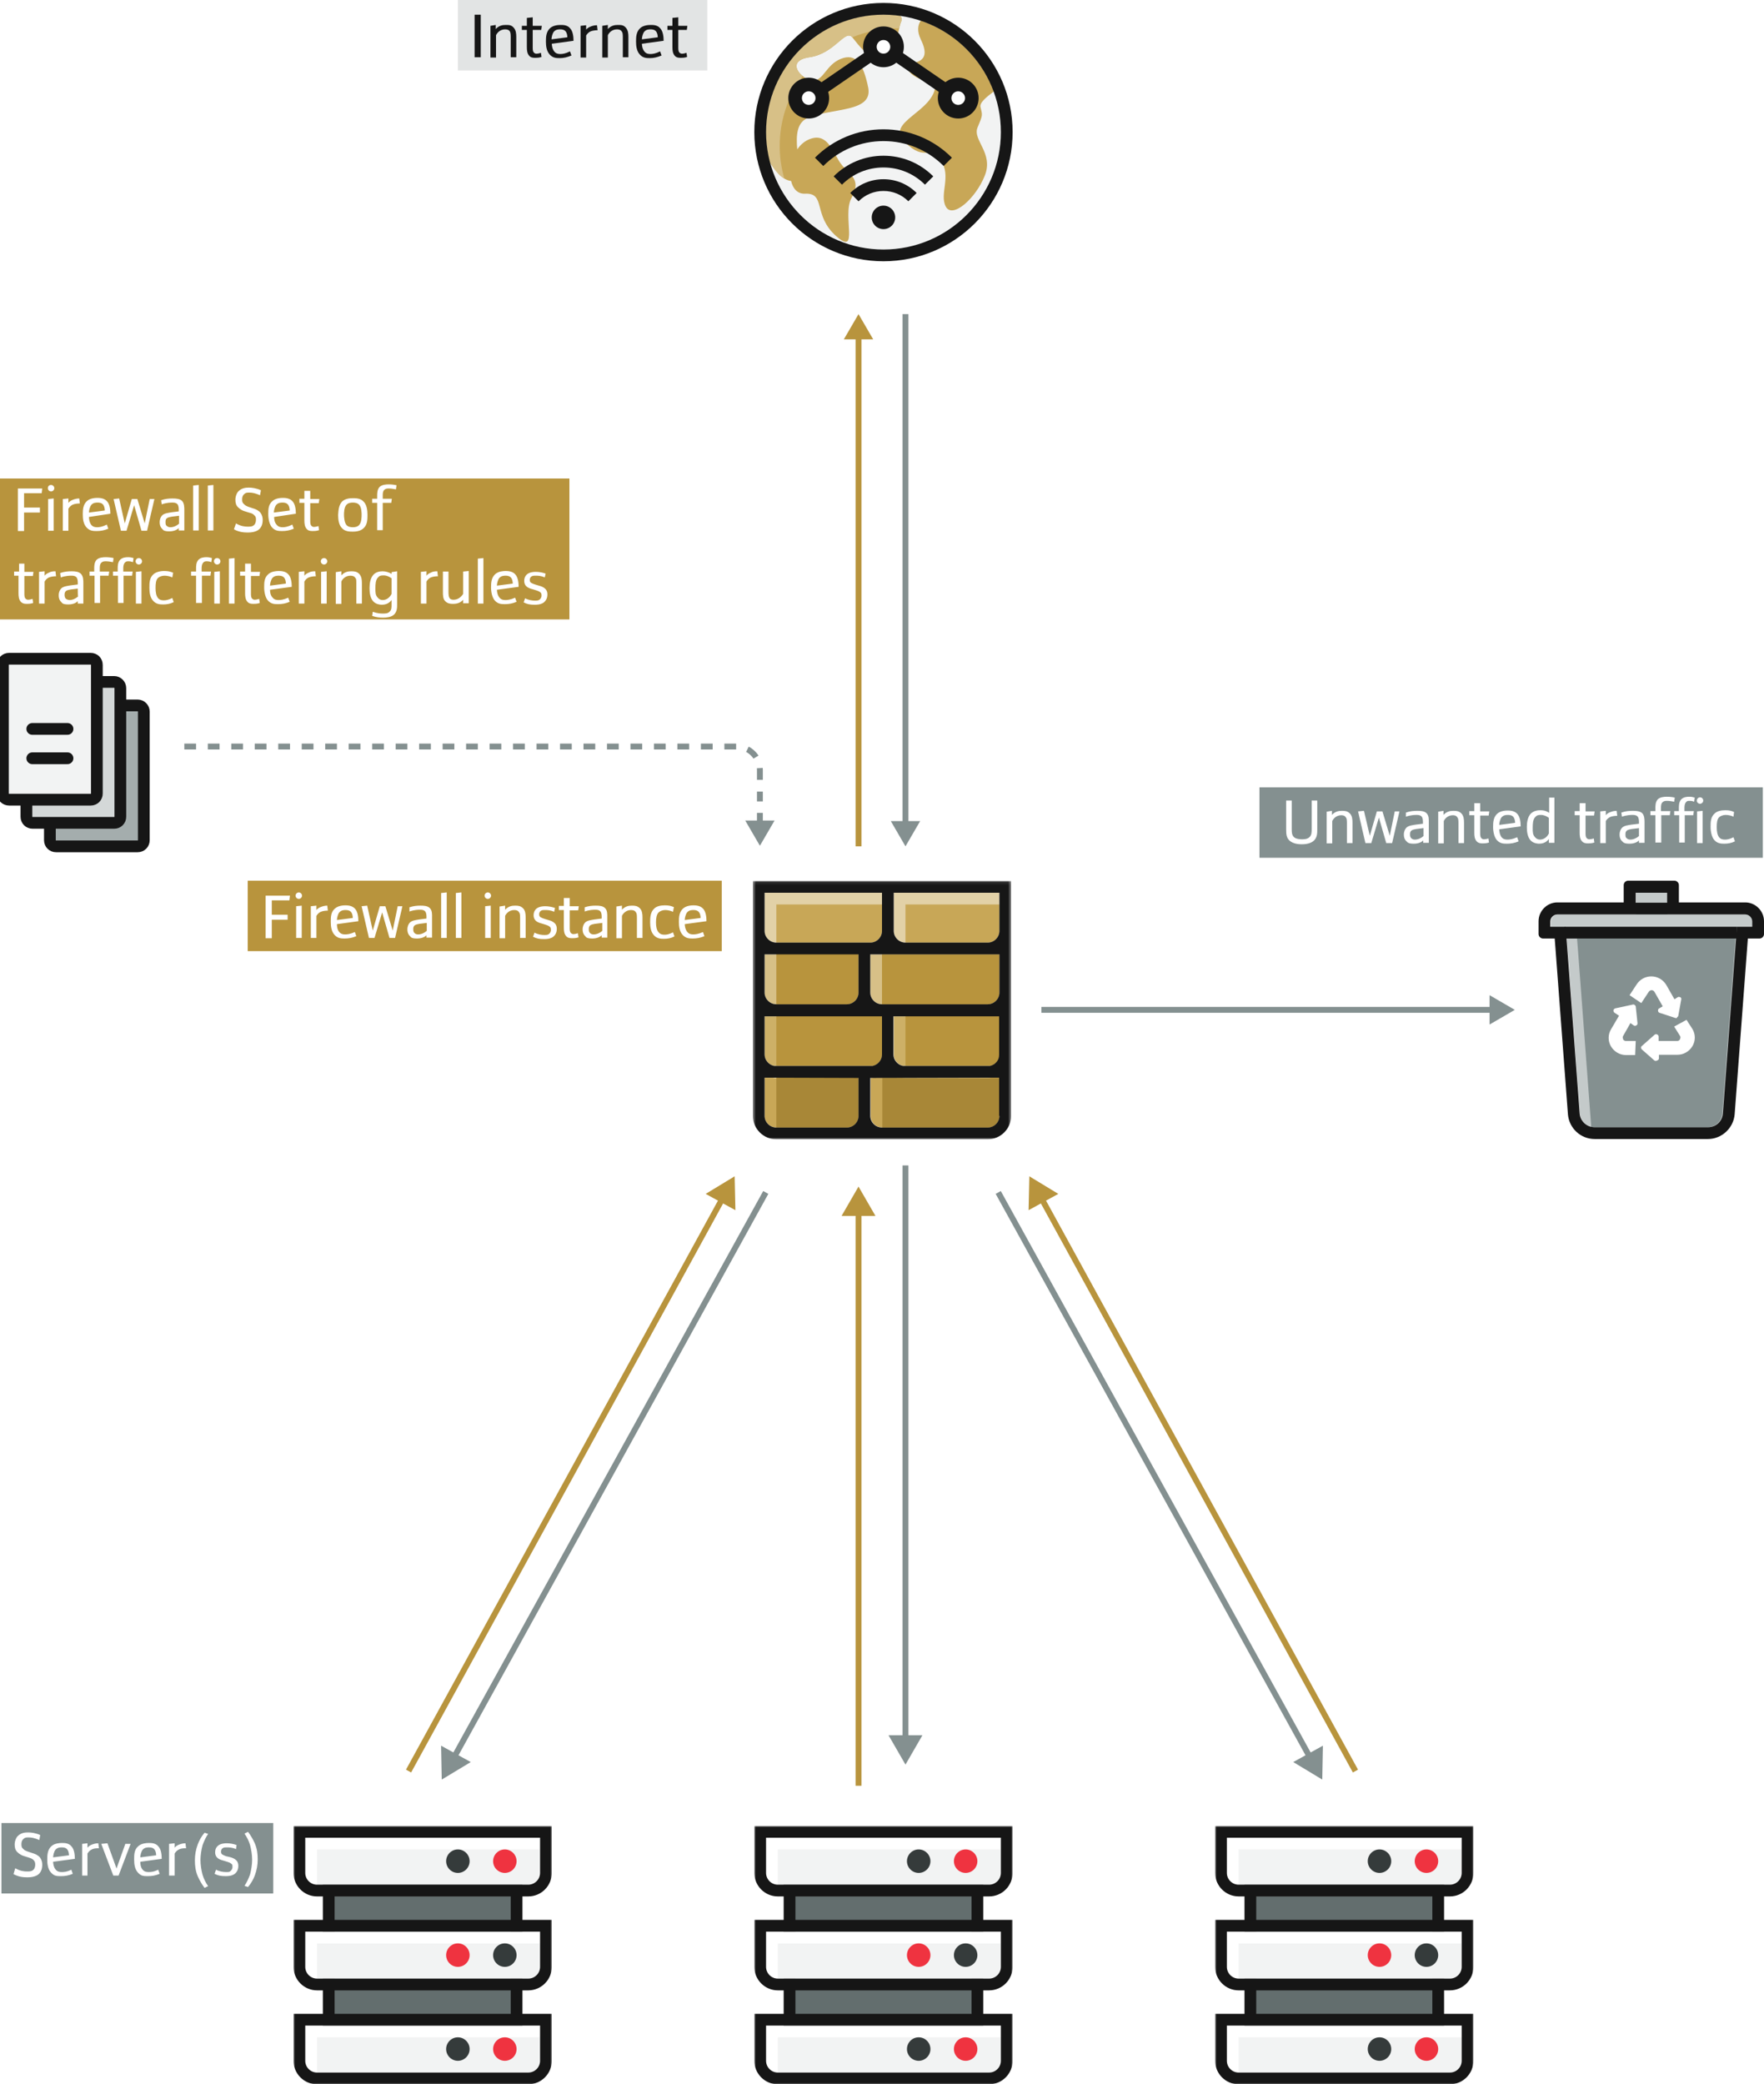 <svg width="601" height="710" viewBox="0 0 601 710" fill="none" xmlns="http://www.w3.org/2000/svg">
<rect x="0" y="0" width="601" height="710" fill="#333333" stroke="none"/>
<g clip-path="url(#clip0_735_8875)">
<rect width="601" height="710" fill="white"/>
<path d="M245.9 300H84.4V324H245.9V300Z" fill="#B8943D"/>
<path d="M98.8 305L98.6 306.7H92.6V311.6H98V313.3H92.6V319.6H90.5V305.1H98.8V305ZM101.8 304C102.4 304 102.9 304.5 102.9 305.1C102.9 305.7 102.4 306.2 101.8 306.2C101.2 306.2 100.7 305.7 100.7 305.1C100.7 304.5 101.2 304 101.8 304ZM102.8 308.5V319.5H100.9V308.7L102.8 308.5ZM107.8 308.5V310C108.2 309.5 108.7 309.2 109.2 309C109.9 308.7 110.7 308.5 111.5 308.5L111.7 310.2C111 310.2 110 310.3 109.3 310.6C108.8 310.8 108.2 311.3 107.8 312V319.5H105.9V308.7L107.8 308.5ZM114.8 314.8C114.8 315.2 114.8 316.6 115.6 317.5C116.2 318.2 116.9 318.3 117.6 318.3C118.3 318.3 119.3 318.2 120.9 317.5L121.4 318.9C120 319.5 118.7 319.7 117.4 319.7C116.1 319.7 115.1 319.6 114.1 318.6C112.9 317.4 112.7 315.6 112.7 314C112.7 312.4 112.7 310.7 114.1 309.5C115.2 308.5 116.9 308.4 117.7 308.4C118.5 308.4 120 308.5 120.9 309.5C121.9 310.5 122.1 312.4 122.1 313.8L114.8 314.8ZM120.2 312.7C120.2 312 120 311.2 119.7 310.8C119.2 310.1 118.4 310 117.8 310C117.2 310 116.3 310 115.6 310.8C115.1 311.4 114.8 312.7 114.8 313.4L120.2 312.7ZM125.1 308.5L127 317L129.4 308.7H131.3L133.8 317L135.5 308.7H137.1L134.6 319.5H132.7L130.2 310.8L127.6 319.5H125.7L123.2 308.7L125.1 308.5ZM139.4 309.1C140.8 308.6 142.1 308.5 143.3 308.5C144.5 308.5 145.7 308.6 146.4 309.3C147.3 310.1 147.2 311.6 147.2 312.4V319.4H145.3V318.6C144.9 319 143.9 319.7 142.1 319.7C140.3 319.7 140 319.3 139.7 318.9C139.2 318.5 138.8 317.7 138.8 316.6C138.8 315.5 139.2 314.7 139.7 314.2C140.5 313.5 141.8 313.4 142.9 313.2L145.3 312.9V312.4C145.3 311.9 145.3 310.9 144.8 310.4C144.3 309.9 143.6 309.9 143.1 309.9C142.6 309.9 141.2 309.9 139.5 310.5V309.1H139.4ZM145.3 314.4L142.9 314.7C142.4 314.8 141.6 314.9 141.2 315.3C140.8 315.7 140.8 316.1 140.8 316.6C140.8 317.1 140.9 317.6 141.3 317.9C141.7 318.3 142.3 318.3 142.5 318.3C143.5 318.3 144.6 317.8 145.4 317.1V314.4H145.3ZM152.2 304V319.5H150.3V304.2L152.2 304ZM157.2 304V319.5H155.3V304.2L157.2 304ZM166.2 304C166.8 304 167.3 304.5 167.3 305.1C167.3 305.7 166.8 306.2 166.2 306.2C165.6 306.2 165.1 305.7 165.1 305.1C165.1 304.5 165.6 304 166.2 304ZM167.2 308.5V319.5H165.3V308.7L167.2 308.5ZM172.1 308.5V309.9C173.2 308.7 174.4 308.5 175.5 308.5C176.6 308.5 177.4 308.6 178.2 309.4C179 310.2 179.1 311.4 179.1 312.6V319.5H177.2V312.6C177.2 311.5 177.1 311 176.8 310.7C176.6 310.3 176.1 310 175.2 310C173.4 310 172.4 311.3 172.1 312V319.6H170.2V308.8L172.1 308.5ZM188.8 310.6C187.5 310 186.5 310 185.7 310C184.9 310 184.6 310 184.1 310.4C183.8 310.7 183.7 311.1 183.7 311.4C183.7 311.7 183.7 312.1 184.1 312.4C184.4 312.6 185.1 312.9 185.5 313L186.8 313.4C187.6 313.6 188.4 313.9 189 314.5C189.6 315.1 189.7 315.8 189.7 316.4C189.7 317.8 189.1 318.6 188.5 319.1C188 319.5 187.1 319.9 185.4 319.9C183.7 319.9 182.8 319.7 181.6 319.1L182.1 317.7C183.2 318.3 184.5 318.5 185.5 318.5C186.5 318.5 186.7 318.4 187.1 318.1C187.3 317.9 187.7 317.5 187.7 316.8C187.7 316.1 187.6 315.9 187.2 315.6C186.8 315.3 186.2 315.1 185.9 315L184.6 314.6C183.8 314.4 183 314.1 182.5 313.6C182 313.1 181.8 312.5 181.8 311.8C181.8 310.6 182.3 309.9 182.8 309.5C183.7 308.8 184.9 308.7 185.7 308.7C186.9 308.7 188 308.9 189.1 309.3L188.8 310.6ZM194.1 305.8V308.7H197.2L197 310.1H194.1V316C194.1 316.6 194.1 317.3 194.4 317.7C194.7 318.1 195.1 318.2 195.4 318.2C195.7 318.2 196.3 318.1 196.9 317.9L197.1 319.3C196.2 319.6 195.4 319.6 194.9 319.6C193.9 319.6 193.3 319.4 192.9 318.9C192.2 318.1 192.1 317.1 192.1 315.9V310H190.4V308.6H192.1V305.9H194.1V305.8ZM199.1 309.1C200.5 308.6 201.8 308.5 203 308.5C204.2 308.5 205.4 308.6 206.1 309.3C207 310.1 206.9 311.6 206.9 312.4V319.4H205V318.6C204.6 319 203.6 319.7 201.8 319.7C200 319.7 199.7 319.3 199.4 318.9C198.9 318.5 198.5 317.7 198.5 316.6C198.5 315.5 198.9 314.7 199.4 314.2C200.2 313.5 201.5 313.4 202.6 313.2L205 312.9V312.4C205 311.9 205 310.9 204.5 310.4C204 309.9 203.3 309.9 202.8 309.9C202.3 309.9 200.9 309.9 199.2 310.5V309.1H199.1ZM205.1 314.4L202.7 314.7C202.2 314.8 201.4 314.9 201 315.3C200.6 315.7 200.6 316.1 200.6 316.6C200.6 317.1 200.7 317.6 201.1 317.9C201.5 318.3 202.1 318.3 202.3 318.3C203.3 318.3 204.4 317.8 205.2 317.1V314.4H205.1ZM211.9 308.5V309.9C213 308.7 214.2 308.5 215.3 308.5C216.4 308.5 217.2 308.6 218 309.4C218.8 310.2 218.9 311.4 218.9 312.6V319.5H217V312.6C217 311.5 216.9 311 216.6 310.7C216.4 310.3 215.9 310 215 310C213.2 310 212.2 311.3 211.9 312V319.6H210V308.8L211.9 308.5ZM229.3 310.6C228.4 310.2 227.5 310 226.6 310C225.7 310 224.8 310.4 224.4 310.8C223.7 311.5 223.5 312.8 223.5 314.2C223.5 315.6 223.7 316.8 224.4 317.6C225 318.3 225.7 318.4 226.4 318.4C227.1 318.4 227.9 318.3 229.3 317.6L229.8 319C228.6 319.6 227.4 319.8 226.2 319.8C225 319.8 223.9 319.7 222.9 318.7C221.7 317.5 221.5 315.7 221.5 314.1C221.5 312.5 221.6 310.7 222.9 309.5C223.7 308.7 225 308.4 226.5 308.4C228 308.4 228.6 308.6 229.6 309L229.3 310.6ZM233.3 314.8C233.3 315.2 233.4 316.6 234.2 317.5C234.8 318.2 235.5 318.3 236.2 318.3C236.9 318.3 237.9 318.2 239.5 317.5L240 318.9C238.6 319.5 237.3 319.7 236 319.7C234.7 319.7 233.7 319.6 232.7 318.6C231.5 317.4 231.3 315.6 231.3 314C231.3 312.4 231.4 310.7 232.7 309.5C233.8 308.5 235.5 308.4 236.3 308.4C237.1 308.4 238.6 308.5 239.5 309.5C240.5 310.5 240.7 312.4 240.7 313.8L233.3 314.8ZM238.7 312.7C238.7 312 238.5 311.2 238.2 310.8C237.7 310.1 236.9 310 236.3 310C235.7 310 234.8 310 234.1 310.8C233.6 311.4 233.3 312.7 233.3 313.4L238.7 312.7Z" fill="white"/>
<path d="M600.602 268.2H429.102V292.2H600.602V268.2Z" fill="#849090"/>
<rect y="163" width="194" height="48" fill="#B8943D"/>
<path d="M440.099 272.7V282.4C440.099 283.4 440.099 284.5 440.899 285.2C441.599 285.8 442.899 285.9 443.499 285.9C444.099 285.9 445.399 285.9 446.099 285.2C446.899 284.5 446.899 283.4 446.899 282.4V272.7H448.799V282.5C448.799 283.8 448.799 285.3 447.599 286.4C446.399 287.5 444.399 287.6 443.499 287.6C442.599 287.6 440.699 287.5 439.399 286.4C438.299 285.4 438.199 284.2 438.199 282.5V272.7H440.099ZM453.799 276.2V277.6C454.899 276.4 456.099 276.2 457.199 276.2C458.299 276.2 459.099 276.3 459.899 277.1C460.699 277.9 460.799 279.1 460.799 280.3V287.2H458.899V280.3C458.899 279.2 458.799 278.7 458.499 278.4C458.299 278 457.799 277.7 456.999 277.7C455.199 277.7 454.199 279 453.899 279.7V287.3H451.999V276.5L453.799 276.2ZM464.699 276.2L466.699 284.7L469.099 276.4H470.999L473.499 284.7L475.199 276.4H476.799L474.299 287.2H472.299L469.799 278.5L467.199 287.2H465.199L462.699 276.4L464.699 276.2ZM478.999 276.8C480.399 276.3 481.699 276.2 482.899 276.2C484.099 276.2 485.299 276.3 485.999 277C486.899 277.8 486.799 279.3 486.799 280.1V287.1H484.899V286.3C484.499 286.7 483.499 287.4 481.699 287.4C479.899 287.4 479.599 287 479.199 286.6C478.699 286.2 478.299 285.4 478.299 284.3C478.299 283.2 478.699 282.4 479.199 281.9C479.999 281.2 481.199 281.1 482.399 280.9L484.799 280.6V280.1C484.799 279.6 484.799 278.6 484.299 278.1C483.799 277.6 483.099 277.6 482.599 277.6C482.099 277.6 480.699 277.6 478.999 278.2V276.8ZM484.899 282.1L482.499 282.4C481.999 282.5 481.199 282.6 480.799 283C480.399 283.4 480.399 283.8 480.399 284.3C480.399 284.8 480.499 285.3 480.899 285.6C481.299 286 481.899 286 482.099 286C483.099 286 484.199 285.5 484.999 284.8V282.1H484.899ZM491.799 276.2V277.6C492.899 276.4 494.099 276.2 495.199 276.2C496.299 276.2 497.099 276.3 497.899 277.1C498.699 277.9 498.799 279.1 498.799 280.3V287.2H496.899V280.3C496.899 279.2 496.799 278.7 496.499 278.4C496.299 278 495.799 277.7 494.999 277.7C493.199 277.7 492.199 279 491.899 279.7V287.3H489.999V276.5L491.799 276.2ZM504.299 273.5V276.4H507.399L507.199 277.8H504.299V283.7C504.299 284.3 504.299 285 504.599 285.4C504.899 285.8 505.299 285.9 505.599 285.9C505.899 285.9 506.599 285.8 507.099 285.6L507.299 287C506.399 287.3 505.599 287.3 505.099 287.3C504.099 287.3 503.599 287.1 503.099 286.6C502.399 285.8 502.299 284.8 502.299 283.6V277.7H500.599V276.3H502.299V273.6H504.299V273.5ZM510.799 282.5C510.799 282.9 510.899 284.3 511.599 285.2C512.199 285.9 512.899 286 513.599 286C514.299 286 515.299 285.9 516.899 285.2L517.399 286.6C515.999 287.2 514.699 287.4 513.399 287.4C512.099 287.4 511.099 287.3 510.099 286.3C509.099 285.3 508.699 283.3 508.699 281.7C508.699 280.1 508.799 278.4 510.099 277.2C511.199 276.2 512.899 276.1 513.699 276.1C514.499 276.1 515.999 276.2 516.899 277.2C517.899 278.2 518.099 280.1 518.099 281.5L510.799 282.5ZM516.199 280.3C516.199 279.6 515.999 278.8 515.699 278.4C515.199 277.7 514.399 277.6 513.799 277.6C513.199 277.6 512.299 277.6 511.599 278.4C511.099 279 510.799 280.3 510.799 281L516.199 280.3ZM529.599 271.6V287.1H527.699V285.8C526.699 287.2 525.199 287.4 524.399 287.4C523.599 287.4 522.399 287.2 521.499 286.3C520.399 285.1 520.199 283.3 520.199 281.7C520.199 280.1 520.499 278.2 521.599 277.1C522.599 276.2 523.799 276 524.799 276C526.299 276 527.099 276.4 527.799 276.9V271.7H529.599V271.6ZM527.699 278.6C526.899 278 525.999 277.6 524.999 277.6C523.999 277.6 523.599 277.7 522.999 278.4C522.299 279.2 522.199 280.5 522.199 282C522.199 283.5 522.199 284.3 522.999 285.2C523.499 285.8 524.099 286 524.699 286C525.899 286 527.099 285.2 527.699 283.9V278.6ZM540.199 273.5V276.4H543.299L543.099 277.8H540.199V283.7C540.199 284.3 540.199 285 540.499 285.4C540.799 285.8 541.199 285.9 541.499 285.9C541.799 285.9 542.499 285.8 542.999 285.6L543.199 287C542.299 287.3 541.499 287.3 540.999 287.3C539.999 287.3 539.499 287.1 538.999 286.6C538.299 285.8 538.199 284.8 538.199 283.6V277.7H536.499V276.3H538.199V273.6H540.199V273.5ZM547.099 276.2V277.7C547.499 277.2 547.999 276.9 548.499 276.7C549.199 276.4 549.999 276.2 550.799 276.2L550.999 277.9C550.299 277.9 549.299 278 548.599 278.3C547.999 278.6 547.399 279.1 547.099 279.7V287.2H545.199V276.4L547.099 276.2ZM552.399 276.8C553.799 276.3 555.099 276.2 556.299 276.2C557.499 276.2 558.699 276.3 559.499 277C560.299 277.8 560.299 279.3 560.299 280.1V287.1H558.399V286.3C557.999 286.7 556.999 287.4 555.199 287.4C553.399 287.4 553.099 287 552.699 286.6C552.199 286.2 551.799 285.4 551.799 284.3C551.799 283.2 552.199 282.4 552.699 281.9C553.499 281.2 554.699 281.1 555.899 280.9L558.399 280.6V280.1C558.399 279.6 558.399 278.6 557.899 278.1C557.399 277.6 556.699 277.6 556.199 277.6C555.699 277.6 554.299 277.6 552.599 278.2L552.399 276.8ZM558.399 282.1L555.899 282.4C555.399 282.5 554.599 282.6 554.199 283C553.799 283.4 553.799 283.8 553.799 284.3C553.799 284.8 553.799 285.3 554.299 285.6C554.699 286 555.299 286 555.499 286C556.499 286 557.599 285.5 558.399 284.8V282.1ZM563.999 276.4V275.4C563.999 274.4 563.999 273.2 564.799 272.3C565.599 271.5 566.999 271.4 567.899 271.4C568.799 271.4 569.799 271.5 570.599 271.7L570.399 273.1C569.799 273 568.799 272.8 568.099 272.8C567.399 272.8 566.899 272.8 566.399 273.3C565.899 273.8 565.899 274.6 565.899 275.3V276.3H569.099L568.899 277.7H565.999V287H563.999V277.7H562.299V276.3H563.999V276.4ZM571.999 276.4V275.4C571.999 274.4 571.999 273.2 572.799 272.3C573.599 271.5 574.699 271.4 575.499 271.4C576.299 271.4 576.699 271.5 577.399 271.7L577.199 273.1C576.999 273 576.399 272.8 575.699 272.8C574.999 272.8 574.799 272.8 574.399 273.3C573.899 273.9 573.899 274.8 573.899 275.3V276.3H577.099L576.899 277.7H573.999V287H572.099V277.7H570.399V276.3H571.999V276.4ZM579.199 271.6C579.799 271.6 580.299 272.1 580.299 272.7C580.299 273.3 579.799 273.8 579.199 273.8C578.599 273.8 578.099 273.3 578.099 272.7C578.099 272.2 578.599 271.6 579.199 271.6ZM580.099 276.2V287.2H578.199V276.4L580.099 276.2ZM590.599 278.2C589.799 277.8 588.799 277.6 587.899 277.6C586.999 277.6 586.099 278 585.699 278.4C584.999 279.1 584.899 280.4 584.899 281.8C584.899 283.2 585.099 284.4 585.699 285.2C586.299 285.9 586.999 286 587.699 286C588.399 286 589.199 285.9 590.599 285.2L591.099 286.6C589.899 287.2 588.699 287.4 587.499 287.4C586.299 287.4 585.199 287.3 584.199 286.3C583.199 285.3 582.799 283.3 582.799 281.7C582.799 280.1 582.799 278.3 584.199 277.1C584.999 276.3 586.399 276 587.799 276C589.199 276 589.899 276.2 590.799 276.6L590.599 278.2Z" fill="white"/>
<path d="M241 0H156V24H241V0Z" fill="#E2E4E4"/>
<path d="M163.799 5V19.5H161.699V5H163.799ZM168.899 8.5V9.9C169.999 8.7 171.199 8.5 172.299 8.5C173.399 8.5 174.199 8.5 174.999 9.4C175.799 10.3 175.899 11.4 175.899 12.6V19.5H173.999V12.6C173.999 11.5 173.899 11 173.699 10.7C173.499 10.3 172.999 10 172.099 10C170.299 10 169.299 11.3 168.999 12V19.6H167.099V8.8L168.899 8.5ZM181.499 5.9V8.8H184.599L184.399 10.2H181.499V16.1C181.499 16.7 181.499 17.4 181.799 17.8C182.099 18.2 182.499 18.3 182.799 18.3C183.099 18.3 183.699 18.2 184.299 18L184.499 19.4C183.599 19.7 182.799 19.7 182.299 19.7C181.299 19.7 180.699 19.5 180.299 19C179.599 18.2 179.499 17.2 179.499 16V10.2H177.799V8.8H179.499V6.1L181.499 5.9ZM187.999 14.9C187.999 15.3 188.099 16.7 188.899 17.6C189.499 18.3 190.199 18.4 190.899 18.4C191.599 18.4 192.599 18.3 194.199 17.5L194.699 18.9C193.299 19.5 191.999 19.8 190.699 19.8C189.399 19.8 188.399 19.7 187.399 18.7C186.199 17.5 185.999 15.7 185.999 14.1C185.999 12.5 186.099 10.8 187.399 9.6C188.499 8.6 190.199 8.5 190.999 8.5C191.799 8.5 193.299 8.5 194.199 9.6C195.199 10.6 195.399 12.5 195.399 13.9L187.999 14.9ZM193.299 12.7C193.299 12 193.099 11.2 192.799 10.8C192.299 10.1 191.499 10 190.899 10C190.299 10 189.399 10 188.699 10.8C188.199 11.4 187.899 12.7 187.899 13.4L193.299 12.7ZM199.699 8.6V10.1C200.099 9.6 200.599 9.3 201.099 9.1C201.799 8.8 202.499 8.6 203.399 8.6L203.599 10.3C202.899 10.3 201.899 10.4 201.199 10.7C200.699 10.9 200.099 11.4 199.699 12.1V19.6H197.799V8.8L199.699 8.6ZM207.099 8.5V9.9C208.199 8.7 209.399 8.5 210.499 8.5C211.599 8.5 212.399 8.5 213.199 9.4C213.999 10.3 214.099 11.4 214.099 12.6V19.5H212.199V12.6C212.199 11.5 212.099 11 211.799 10.7C211.599 10.3 211.099 10 210.199 10C208.399 10 207.399 11.3 207.099 12V19.6H205.199V8.8L207.099 8.5ZM218.699 14.9C218.699 15.3 218.799 16.7 219.599 17.6C220.199 18.3 220.899 18.4 221.599 18.4C222.299 18.4 223.299 18.3 224.899 17.5L225.399 18.9C223.999 19.5 222.699 19.8 221.399 19.8C220.099 19.8 219.099 19.7 218.099 18.7C216.899 17.5 216.699 15.7 216.699 14.1C216.699 12.5 216.799 10.8 218.099 9.6C219.199 8.6 220.899 8.5 221.699 8.5C222.499 8.5 223.999 8.5 224.899 9.6C225.899 10.6 226.099 12.5 226.099 13.9L218.699 14.9ZM224.099 12.7C224.099 12 223.899 11.2 223.599 10.8C223.099 10.1 222.299 10 221.699 10C221.099 10 220.199 10 219.499 10.8C218.999 11.4 218.699 12.7 218.699 13.4L224.099 12.7ZM231.099 5.9V8.8H234.199L233.999 10.2H231.099V16.1C231.099 16.7 231.099 17.4 231.399 17.8C231.699 18.2 232.099 18.3 232.399 18.3C232.699 18.3 233.299 18.2 233.899 18L234.099 19.4C233.199 19.7 232.399 19.7 231.899 19.7C230.899 19.7 230.299 19.5 229.899 19C229.199 18.2 229.099 17.2 229.099 16V10.2H227.399V8.8H229.099V6.1L231.099 5.9Z" fill="#161616"/>
<path d="M93.1 621H0.5V645H93.1V621Z" fill="#849090"/>
<path d="M5.2 636.4C6.9 637.4 8.3 637.5 9.2 637.5C10.1 637.5 10.8 637.5 11.4 636.9C12 636.3 12 635.4 12 635.1C12 634.6 11.9 634.1 11.5 633.7C11.1 633.2 10.5 633 9.9 632.8L8.3 632.3C7.5 632.1 6.6 631.6 5.9 630.9C5.2 630.2 5 629.4 5 628.3C5 627.2 5.5 625.9 6.1 625.4C7.2 624.3 8.6 624.2 9.6 624.2C10.6 624.2 12.2 624.4 13.7 625.1L13.4 626.8C11.8 626.1 10.7 625.9 9.8 625.9C8.9 625.9 8.5 625.9 7.9 626.5C7.4 627 7.3 627.6 7.3 628.2C7.3 628.8 7.3 629.3 7.9 629.8C8.3 630.3 8.9 630.5 9.4 630.7L11.2 631.3C11.9 631.5 12.9 631.9 13.6 632.7C14.2 633.5 14.4 634.4 14.4 635.2C14.4 636.9 13.8 637.8 13.3 638.3C12.2 639.4 10.2 639.5 9.3 639.5C7.8 639.5 6.2 639.3 4.6 638.4L5.2 636.4ZM18.1 634.2C18.1 634.6 18.2 636 19 636.9C19.6 637.6 20.3 637.7 21 637.7C21.7 637.7 22.7 637.7 24.3 636.9L24.8 638.3C23.4 638.9 22.1 639.1 20.8 639.1C19.5 639.1 18.5 639.1 17.5 638C16.3 636.8 16.1 635 16.1 633.4C16.1 631.8 16.2 630.1 17.5 628.9C18.6 627.9 20.3 627.8 21.1 627.8C21.9 627.8 23.4 627.8 24.3 628.9C25.3 629.9 25.5 631.8 25.5 633.2L18.1 634.2ZM23.5 632C23.5 631.3 23.3 630.5 23 630.1C22.5 629.4 21.7 629.3 21.1 629.3C20.5 629.3 19.6 629.3 18.9 630.1C18.4 630.7 18.1 632 18.1 632.7L23.5 632ZM29.8 627.9V629.4C30.2 628.9 30.7 628.6 31.2 628.4C31.9 628.1 32.7 627.9 33.5 627.9L33.7 629.6C33 629.6 32 629.6 31.3 630C30.8 630.2 30.2 630.7 29.8 631.4V638.9H28V628.1L29.8 627.9ZM42.7 628.1H44.5L40.4 638.9H38.6L34.5 628.1L36.6 627.9L39.7 636.5L42.7 628.1ZM47.8 634.2C47.8 634.6 47.8 636 48.6 636.9C49.2 637.6 49.9 637.7 50.6 637.7C51.3 637.7 52.3 637.7 53.9 636.9L54.4 638.3C53 638.9 51.7 639.1 50.4 639.1C49.1 639.1 48.1 639.1 47.1 638C45.9 636.8 45.7 635 45.7 633.4C45.7 631.8 45.7 630.1 47.1 628.9C48.2 627.9 49.9 627.8 50.7 627.8C51.5 627.8 53 627.8 53.9 628.9C54.9 629.9 55.1 631.8 55.1 633.2L47.8 634.2ZM53.2 632C53.2 631.3 53 630.5 52.7 630.1C52.2 629.4 51.4 629.3 50.8 629.3C50.2 629.3 49.3 629.3 48.6 630.1C48.1 630.7 47.8 632 47.8 632.7L53.2 632ZM59.5 627.9V629.4C59.9 628.9 60.4 628.6 60.9 628.4C61.6 628.1 62.4 627.9 63.2 627.9L63.4 629.6C62.7 629.6 61.7 629.6 61 630C60.5 630.2 59.9 630.7 59.5 631.4V638.9H57.6V628.1L59.5 627.9ZM70.9 624.7C70.1 625.9 69.5 627.2 69 628.6C68.6 630.1 68.3 632 68.3 633.6C68.3 635.2 68.6 637.1 69 638.6C69.4 639.9 70 641.2 70.9 642.5L69.7 643.1C68.7 641.8 68 640.5 67.4 639.2C66.6 637.3 66.4 635.6 66.4 633.7C66.4 631.8 66.7 630.1 67.4 628.2C67.9 626.9 68.6 625.6 69.7 624.3L70.9 624.7ZM80.4 629.9C79.1 629.3 78.1 629.3 77.3 629.3C76.5 629.3 76.2 629.3 75.7 629.7C75.4 630 75.3 630.4 75.3 630.7C75.3 631 75.3 631.4 75.7 631.7C76 631.9 76.7 632.2 77 632.3L78.3 632.6C79.1 632.8 79.9 633.1 80.5 633.7C81.1 634.3 81.2 635 81.2 635.6C81.2 637 80.6 637.8 80 638.3C79.5 638.7 78.6 639.1 76.9 639.1C75.2 639.1 74.3 638.9 73.1 638.3L73.6 636.9C74.7 637.5 76 637.7 77 637.7C78 637.7 78.2 637.7 78.6 637.3C78.8 637.1 79.2 636.7 79.2 636C79.2 635.3 79.2 635.1 78.7 634.8C78.4 634.5 77.7 634.3 77.4 634.2L76.1 633.8C75.3 633.6 74.5 633.3 74 632.8C73.5 632.3 73.3 631.7 73.3 631C73.3 629.8 73.8 629.1 74.3 628.7C75.2 628 76.4 627.9 77.2 627.9C78.4 627.9 79.5 628.1 80.6 628.5L80.4 629.9ZM83.3 642.4C84.1 641.2 84.7 639.9 85.2 638.5C85.6 637 85.9 635.1 85.9 633.5C85.9 631.9 85.6 630 85.2 628.5C84.8 627.2 84.2 625.9 83.3 624.6L84.5 624C85.5 625.3 86.2 626.6 86.8 627.9C87.6 629.8 87.8 631.5 87.8 633.4C87.8 635.3 87.5 637 86.8 638.9C86.3 640.2 85.6 641.5 84.5 642.8L83.3 642.4Z" fill="white"/>
<path d="M14.401 166.3L14.201 168H8.201V172.9H13.601V174.6H8.201V180.9H6.101V166.4H14.401V166.3ZM17.401 165.2C18.001 165.2 18.501 165.7 18.501 166.3C18.501 166.9 18.001 167.4 17.401 167.4C16.801 167.4 16.301 166.9 16.301 166.3C16.301 165.7 16.701 165.2 17.401 165.2ZM18.301 169.8V180.8H16.401V170L18.301 169.8ZM23.301 169.8V171.3C23.701 170.8 24.201 170.5 24.701 170.3C25.401 170 26.201 169.8 27.001 169.8L27.201 171.5C26.501 171.5 25.501 171.6 24.801 171.9C24.301 172.1 23.701 172.6 23.301 173.3V180.8H21.401V170L23.301 169.8ZM30.301 176.1C30.301 176.5 30.401 177.9 31.101 178.8C31.701 179.5 32.401 179.6 33.101 179.6C33.801 179.6 34.801 179.5 36.401 178.7L36.901 180.1C35.501 180.7 34.201 180.9 32.901 180.9C31.601 180.9 30.601 180.8 29.601 179.8C28.401 178.6 28.201 176.8 28.201 175.2C28.201 173.6 28.301 171.9 29.601 170.7C30.701 169.7 32.401 169.6 33.201 169.6C34.001 169.6 35.501 169.7 36.401 170.7C37.401 171.7 37.601 173.6 37.601 175L30.301 176.1ZM35.701 173.9C35.701 173.2 35.501 172.4 35.201 172C34.701 171.3 33.901 171.2 33.301 171.2C32.701 171.2 31.801 171.2 31.101 172C30.601 172.6 30.301 173.9 30.301 174.6L35.701 173.9ZM40.601 169.8L42.501 178.3L44.901 170H46.801L49.301 178.3L51.001 170H52.601L50.101 180.8H48.201L45.701 172.1L43.101 180.8H41.201L38.701 170L40.601 169.8ZM54.901 170.4C56.301 169.9 57.601 169.8 58.801 169.8C60.001 169.8 61.201 169.9 62.001 170.6C62.801 171.4 62.801 172.9 62.801 173.7V180.7H60.901V179.9C60.501 180.3 59.501 181 57.701 181C55.901 181 55.601 180.6 55.301 180.2C54.801 179.8 54.401 179 54.401 177.9C54.401 176.8 54.801 176 55.301 175.5C56.101 174.8 57.401 174.7 58.501 174.5L60.901 174.2V173.7C60.901 173.2 60.901 172.2 60.401 171.7C59.901 171.2 59.201 171.2 58.701 171.2C58.201 171.2 56.801 171.2 55.101 171.8L54.901 170.4ZM60.901 175.7L58.501 176C58.001 176.1 57.201 176.2 56.801 176.6C56.401 176.9 56.401 177.4 56.401 177.9C56.401 178.4 56.401 178.9 56.901 179.2C57.301 179.6 57.901 179.6 58.101 179.6C59.101 179.6 60.201 179.1 61.001 178.4V175.7H60.901ZM67.701 165.2V180.7H65.801V165.4L67.701 165.2ZM72.701 165.2V180.7H70.801V165.4L72.701 165.2ZM80.401 178.3C82.101 179.3 83.501 179.4 84.401 179.4C85.301 179.4 86.001 179.4 86.601 178.8C87.201 178.2 87.201 177.3 87.201 177C87.201 176.5 87.201 176 86.701 175.6C86.301 175.1 85.701 174.8 85.101 174.7L83.501 174.2C82.701 174 81.801 173.5 81.101 172.8C80.401 172.1 80.201 171.3 80.201 170.2C80.201 169.1 80.701 167.8 81.301 167.3C82.401 166.2 83.801 166.1 84.801 166.1C85.801 166.1 87.401 166.3 88.901 167L88.601 168.7C87.001 168 85.901 167.8 85.001 167.8C84.101 167.8 83.701 167.8 83.101 168.4C82.601 168.9 82.501 169.5 82.501 170.1C82.501 170.7 82.501 171.2 83.101 171.7C83.501 172.2 84.101 172.4 84.501 172.6L86.301 173.2C87.001 173.4 88.001 173.8 88.701 174.6C89.301 175.4 89.501 176.3 89.501 177.1C89.501 178.8 88.901 179.7 88.401 180.2C87.301 181.3 85.301 181.4 84.401 181.4C82.901 181.4 81.301 181.2 79.701 180.3L80.401 178.3ZM93.401 176.1C93.401 176.5 93.401 177.9 94.301 178.8C94.901 179.5 95.601 179.6 96.301 179.6C97.001 179.6 98.001 179.5 99.601 178.7L100.101 180.1C98.701 180.7 97.401 180.9 96.101 180.9C94.801 180.9 93.801 180.8 92.801 179.8C91.801 178.8 91.401 176.8 91.401 175.2C91.401 173.6 91.401 171.9 92.801 170.7C93.901 169.7 95.601 169.6 96.401 169.6C97.201 169.6 98.701 169.7 99.601 170.7C100.601 171.7 100.801 173.6 100.801 175L93.401 176.1ZM98.701 173.9C98.701 173.2 98.501 172.4 98.201 172C97.701 171.3 96.901 171.2 96.301 171.2C95.701 171.2 94.801 171.2 94.101 172C93.601 172.6 93.301 173.9 93.301 174.6L98.701 173.9ZM105.701 167.1V170H108.801L108.601 171.4H105.701V177.3C105.701 177.9 105.701 178.6 106.001 179C106.301 179.4 106.701 179.5 107.001 179.5C107.301 179.5 107.901 179.4 108.501 179.2L108.701 180.6C107.801 180.9 107.001 180.9 106.501 180.9C105.501 180.9 104.901 180.7 104.501 180.2C103.801 179.4 103.701 178.4 103.701 177.2V171.3H102.001V169.9H103.701V167.2H105.701V167.1ZM116.601 170.8C117.701 169.8 119.301 169.7 120.201 169.7C121.101 169.7 122.801 169.7 123.801 170.8C125.001 171.9 125.201 173.9 125.201 175.4C125.201 176.9 125.201 178.8 123.801 180C122.701 181 121.101 181.1 120.201 181.1C119.301 181.1 117.601 181.1 116.601 180C115.401 178.9 115.201 176.9 115.201 175.4C115.301 173.9 115.401 172 116.601 170.8ZM118.001 178.8C118.601 179.5 119.501 179.6 120.201 179.6C120.901 179.6 121.801 179.5 122.401 178.8C123.201 177.9 123.201 176 123.201 175.4C123.201 174.8 123.201 172.9 122.401 172C121.801 171.3 120.901 171.2 120.201 171.2C119.501 171.2 118.601 171.3 118.001 172C117.201 172.9 117.201 174.8 117.201 175.4C117.201 176 117.301 177.9 118.001 178.8ZM128.501 170V169C128.501 168 128.501 166.8 129.301 165.9C130.101 165.1 131.501 165 132.401 165C133.301 165 134.301 165.1 135.101 165.3L134.901 166.7C134.301 166.6 133.301 166.4 132.601 166.4C131.901 166.4 131.401 166.4 130.901 166.9C130.401 167.4 130.401 168.2 130.401 168.9V169.9H133.501L133.301 171.3H130.401V180.6H128.501V171.3H126.801V169.9H128.501V170ZM8.301 191.9V194.8H11.401L11.201 196.2H8.301V202.1C8.301 202.7 8.301 203.4 8.601 203.8C8.901 204.2 9.301 204.3 9.601 204.3C9.901 204.3 10.501 204.2 11.101 204L11.301 205.4C10.401 205.7 9.601 205.7 9.101 205.7C8.101 205.7 7.601 205.5 7.101 205C6.401 204.2 6.301 203.2 6.301 202V196.1H4.801V194.7H6.501V192H8.301V191.9ZM15.201 194.6V196.1C15.601 195.6 16.101 195.3 16.601 195.1C17.301 194.7 18.001 194.6 18.901 194.6L19.101 196.3C18.401 196.3 17.401 196.4 16.701 196.7C16.201 196.9 15.601 197.4 15.201 198.1V205.6H13.301V194.8L15.201 194.6ZM20.501 195.2C21.901 194.7 23.201 194.6 24.401 194.6C25.601 194.6 26.801 194.7 27.601 195.5C28.401 196.3 28.401 197.8 28.401 198.6V205.6H26.501V204.8C26.101 205.2 25.101 205.9 23.301 205.9C21.501 205.9 21.201 205.5 20.901 205.1C20.401 204.7 20.001 203.9 20.001 202.8C20.001 201.7 20.401 200.9 20.901 200.4C21.701 199.7 23.001 199.6 24.101 199.4L26.501 199.1V198.6C26.501 198.1 26.501 197.1 26.001 196.6C25.501 196.1 24.801 196.1 24.301 196.1C23.801 196.1 22.401 196.1 20.701 196.7L20.501 195.2ZM26.501 200.5L24.101 200.8C23.601 200.9 22.801 201 22.401 201.4C22.001 201.8 22.001 202.3 22.001 202.7C22.001 203.1 22.101 203.7 22.501 204C22.901 204.3 23.501 204.4 23.701 204.4C24.701 204.4 25.801 203.9 26.601 203.2C26.501 203.2 26.501 200.5 26.501 200.5ZM32.101 194.8V193.8C32.101 192.8 32.101 191.6 32.901 190.7C33.701 189.9 35.101 189.8 36.001 189.8C36.901 189.8 37.901 189.9 38.701 190.1L38.501 191.5C37.901 191.4 36.901 191.2 36.201 191.2C35.501 191.2 35.001 191.2 34.501 191.7C34.001 192.2 34.001 193 34.001 193.7V194.7H37.201L37.001 196.1H34.101V205.4H32.201V196.1H30.501V194.7H32.101V194.8ZM40.101 194.8V193.8C40.101 192.8 40.101 191.6 40.901 190.7C41.701 189.9 42.801 189.8 43.601 189.8C44.401 189.8 44.801 189.9 45.501 190.1L45.301 191.5C44.801 191.3 44.301 191.2 43.801 191.2C43.301 191.2 42.901 191.2 42.501 191.7C42.001 192.3 42.001 193.2 42.001 193.7V194.7H45.201L45.001 196.1H42.101V205.4H40.201V196.1H38.501V194.7H40.101V194.8ZM47.301 190.1C47.901 190.1 48.401 190.6 48.401 191.2C48.401 191.8 47.901 192.3 47.301 192.3C46.701 192.3 46.201 191.8 46.201 191.2C46.201 190.6 46.701 190.1 47.301 190.1ZM48.201 194.6V205.6H46.301V194.8L48.201 194.6ZM58.701 196.7C57.901 196.3 56.901 196.1 56.001 196.1C55.101 196.1 54.201 196.5 53.801 196.9C53.101 197.6 53.001 198.9 53.001 200.3C53.001 201.7 53.201 202.9 53.801 203.7C54.401 204.4 55.101 204.5 55.801 204.5C56.501 204.5 57.301 204.4 58.701 203.7L59.201 205.1C58.001 205.7 56.801 205.9 55.601 205.9C54.401 205.9 53.301 205.8 52.301 204.8C51.101 203.6 50.901 201.8 50.901 200.2C50.901 198.6 50.901 196.8 52.301 195.6C53.101 194.9 54.501 194.5 55.901 194.5C57.301 194.5 58.001 194.7 59.001 195.1L58.701 196.7ZM66.801 194.8V193.8C66.801 192.8 66.801 191.6 67.601 190.7C68.401 189.9 69.501 189.8 70.301 189.8C71.101 189.8 71.501 189.9 72.201 190.1L72.001 191.5C71.501 191.3 71.001 191.2 70.501 191.2C70.001 191.2 69.601 191.2 69.201 191.7C68.701 192.3 68.701 193.2 68.701 193.7V194.7H71.901L71.701 196.1H68.801V205.4H66.801V196.1H65.101V194.7H66.801V194.8ZM74.001 190.1C74.601 190.1 75.101 190.6 75.101 191.2C75.101 191.8 74.601 192.3 74.001 192.3C73.401 192.3 72.901 191.8 72.901 191.2C72.901 190.6 73.301 190.1 74.001 190.1ZM74.901 194.6V205.6H73.001V194.8L74.901 194.6ZM79.901 190.1V205.6H78.001V190.3L79.901 190.1ZM85.501 191.9V194.8H88.601L88.401 196.2H85.501V202.1C85.501 202.7 85.501 203.4 85.801 203.8C86.101 204.2 86.501 204.3 86.801 204.3C87.101 204.3 87.701 204.2 88.301 204L88.501 205.4C87.601 205.7 86.801 205.7 86.301 205.7C85.301 205.7 84.701 205.5 84.301 205C83.601 204.2 83.501 203.2 83.501 202V196.1H81.801V194.7H83.501V192H85.501V191.9ZM92.001 200.9C92.001 201.3 92.001 202.7 92.901 203.6C93.501 204.3 94.201 204.4 94.901 204.4C95.601 204.4 96.601 204.3 98.201 203.6L98.701 205C97.301 205.6 96.001 205.8 94.701 205.8C93.401 205.8 92.401 205.7 91.401 204.7C90.401 203.7 90.001 201.7 90.001 200.1C90.001 198.5 90.001 196.8 91.401 195.6C92.501 194.6 94.201 194.5 95.001 194.5C95.801 194.5 97.301 194.6 98.201 195.6C99.201 196.6 99.401 198.5 99.401 199.9L92.001 200.9ZM97.401 198.8C97.401 198.1 97.201 197.3 96.901 196.9C96.401 196.2 95.601 196.1 95.001 196.1C94.401 196.1 93.501 196.1 92.801 196.9C92.301 197.5 92.001 198.8 92.001 199.5L97.401 198.8ZM103.701 194.6V196.1C104.101 195.6 104.601 195.3 105.101 195.1C105.801 194.7 106.501 194.6 107.401 194.6L107.601 196.3C106.901 196.3 105.901 196.4 105.201 196.7C104.701 196.9 104.101 197.4 103.701 198.1V205.6H101.801V194.8L103.701 194.6ZM110.401 190.1C111.001 190.1 111.501 190.6 111.501 191.2C111.501 191.8 111.001 192.3 110.401 192.3C109.801 192.3 109.301 191.8 109.301 191.2C109.301 190.6 109.801 190.1 110.401 190.1ZM111.301 194.6V205.6H109.401V194.8L111.301 194.6ZM116.301 194.6V196C117.401 194.8 118.601 194.6 119.701 194.6C120.801 194.6 121.601 194.7 122.401 195.5C123.201 196.4 123.301 197.5 123.301 198.7V205.6H121.401V198.7C121.401 197.6 121.401 197.1 121.001 196.8C120.801 196.4 120.301 196.1 119.401 196.1C117.601 196.1 116.601 197.4 116.301 198.1V205.7H114.401V194.9L116.301 194.6ZM135.301 194.6V206C135.301 206.9 135.301 208.4 134.201 209.4C133.301 210.2 131.801 210.4 130.601 210.4C129.401 210.4 128.201 210.3 126.801 209.8L127.001 208.4C128.701 209 129.801 209 130.501 209C131.201 209 132.101 209 132.701 208.4C133.401 207.8 133.401 206.9 133.401 206.1V204.4C132.401 205.8 130.901 206 130.101 206C129.301 206 128.101 205.8 127.201 204.9C126.101 203.7 125.901 201.9 125.901 200.3C125.901 198.7 126.201 196.8 127.301 195.7C128.201 194.8 129.401 194.6 130.401 194.6C131.401 194.6 132.701 195 133.401 195.5V194.9L135.301 194.6ZM133.401 197C132.601 196.4 131.701 196 130.701 196C129.701 196 129.301 196.1 128.701 196.8C128.001 197.6 127.901 198.9 127.901 200.4C127.901 201.9 127.901 202.7 128.701 203.6C129.201 204.2 129.801 204.4 130.401 204.4C131.601 204.4 132.801 203.6 133.401 202.3V197ZM145.301 194.6V196.1C145.701 195.6 146.201 195.3 146.701 195.1C147.401 194.7 148.101 194.6 149.001 194.6L149.201 196.3C148.501 196.3 147.501 196.4 146.801 196.7C146.301 196.9 145.701 197.4 145.301 198.1V205.6H143.401V194.8L145.301 194.6ZM152.801 194.6V201.7C152.801 202.6 152.901 203.2 153.101 203.6C153.401 204.2 154.001 204.3 154.501 204.3C156.001 204.3 157.101 203.4 157.801 202.3V194.7L159.701 194.5V205.5H157.801V204.3C156.701 205.6 155.201 205.7 154.301 205.7C153.401 205.7 152.501 205.6 151.701 204.8C150.901 204 150.901 202.8 150.901 201.6V194.7H152.801V194.6ZM164.701 190.1V205.6H162.801V190.3L164.701 190.1ZM169.301 200.9C169.301 201.3 169.401 202.7 170.201 203.6C170.801 204.3 171.501 204.4 172.201 204.4C172.901 204.4 173.901 204.3 175.501 203.6L176.001 205C174.601 205.6 173.301 205.8 172.001 205.8C170.701 205.8 169.701 205.7 168.701 204.7C167.701 203.7 167.301 201.7 167.301 200.1C167.301 198.5 167.401 196.8 168.701 195.6C169.801 194.6 171.501 194.5 172.301 194.5C173.101 194.5 174.601 194.6 175.501 195.6C176.501 196.6 176.701 198.5 176.701 199.9L169.301 200.9ZM174.701 198.8C174.701 198.1 174.501 197.3 174.201 196.9C173.701 196.2 172.901 196.1 172.301 196.1C171.701 196.1 170.801 196.1 170.101 196.9C169.601 197.5 169.301 198.8 169.301 199.5L174.701 198.8ZM185.601 196.7C184.301 196.1 183.301 196.1 182.501 196.1C181.701 196.1 181.401 196.1 180.901 196.5C180.601 196.8 180.501 197.2 180.501 197.5C180.501 197.8 180.501 198.2 180.901 198.5C181.201 198.7 181.901 199 182.301 199.1L183.601 199.5C184.401 199.7 185.201 200 185.801 200.6C186.401 201.2 186.501 201.9 186.501 202.5C186.501 203.9 185.901 204.7 185.301 205.2C184.801 205.6 183.901 206 182.201 206C180.501 206 179.601 205.8 178.401 205.2L178.901 203.8C180.001 204.4 181.301 204.6 182.301 204.6C183.301 204.6 183.501 204.5 183.901 204.2C184.101 204 184.501 203.6 184.501 202.9C184.501 202.2 184.401 202 184.001 201.7C183.601 201.4 183.001 201.2 182.701 201.1L181.401 200.7C180.601 200.5 179.801 200.2 179.301 199.7C178.801 199.2 178.601 198.6 178.601 197.9C178.601 196.7 179.101 196 179.601 195.6C180.501 194.9 181.701 194.8 182.501 194.8C183.701 194.8 184.801 195 185.901 195.4L185.601 196.7Z" fill="white"/>
<path d="M46.9 240.3H19.1C17.9 240.3 17 241.2 17 242.4V286.2C17 287.4 17.9 288.3 19.1 288.3H46.9C48.1 288.3 49 287.4 49 286.2V242.4C49 241.3 48.1 240.3 46.9 240.3Z" fill="#A4ADAD" stroke="#161616" stroke-width="4" stroke-miterlimit="10"/>
<path d="M38.9 232.3H11.1C9.9 232.3 9 233.2 9 234.4V278.2C9 279.4 9.9 280.3 11.1 280.3H38.9C40.1 280.3 41 279.4 41 278.2V234.4C41 233.3 40.1 232.3 38.9 232.3Z" fill="#D4D8D8" stroke="#161616" stroke-width="4" stroke-miterlimit="10"/>
<path d="M30.9 224.4H3.1C1.9 224.4 1 225.3 1 226.5V270.3C1 271.5 1.9 272.4 3.1 272.4H30.9C32.1 272.4 33 271.5 33 270.3V226.5C33 225.3 32.1 224.4 30.9 224.4Z" fill="#F2F3F3" stroke="#161616" stroke-width="4" stroke-miterlimit="10"/>
<path d="M11 248.3H23M11 258.3H23" stroke="#161616" stroke-width="4" stroke-miterlimit="10" stroke-linecap="round"/>
<mask id="mask0_735_8875" style="mask-type:luminance" maskUnits="userSpaceOnUse" x="256" y="300" width="89" height="89">
<path d="M344.5 300.1H256.5V388.1H344.5V300.1Z" fill="white"/>
</mask>
<g mask="url(#mask0_735_8875)">
<path d="M340.5 346.2H304.5V359.2C304.5 361.1 305.9 362.7 307.7 363.1H337.4C339.2 362.7 340.6 361.1 340.6 359.2V346.2H340.5Z" fill="#CDB067"/>
<path d="M340.502 380.1V367.1H337.602C337.202 367.2 336.802 367.2 336.502 367.2H308.502C308.102 367.2 307.702 367.2 307.402 367.1H297.702C297.302 367.2 296.902 367.2 296.602 367.2V380.1C296.602 382.3 298.402 384.1 300.602 384.1H336.602C338.702 384.1 340.502 382.3 340.502 380.1Z" fill="#C8A757"/>
<path d="M336.5 321.1C338.7 321.1 340.5 319.3 340.5 317.1V304.1H304.5V317.1C304.5 319.3 306.3 321.1 308.5 321.1H336.5Z" fill="#E2D1A7"/>
<path d="M296.5 338.1C296.5 340.3 298.3 342.1 300.5 342.1H336.5C338.7 342.1 340.5 340.3 340.5 338.1V325.1H296.5V338.1Z" fill="#D7C087"/>
<path d="M260.5 380.1C260.5 382.3 262.3 384.1 264.5 384.1H288.5C290.7 384.1 292.5 382.3 292.5 380.1V367.2H264.5C264.1 367.2 263.7 367.2 263.4 367.1H260.5V380.1Z" fill="#C8A757"/>
<path d="M260.5 317.1C260.5 319.3 262.3 321.1 264.5 321.1H296.5C298.7 321.1 300.5 319.3 300.5 317.1V304.1H260.5V317.1Z" fill="#E2D1A7"/>
<path d="M260.5 338.1C260.5 340.3 262.3 342.1 264.5 342.1H288.5C290.7 342.1 292.5 340.3 292.5 338.1V325.1H260.5V338.1Z" fill="#D7C087"/>
<path d="M260.5 359.2C260.5 361.1 261.9 362.7 263.7 363.1H297.3C299.1 362.7 300.5 361.1 300.5 359.2V346.2H260.5V359.2Z" fill="#CDB067"/>
<path d="M340.502 380.1V367.2H300.602V384.1H336.602C338.702 384.1 340.502 382.3 340.502 380.1Z" fill="#A88737"/>
<path d="M292.5 367.1C283.1 367.1 273.8 367 264.5 367V384.1H288.5C290.7 384.1 292.5 382.3 292.5 380.1V367.1Z" fill="#A88737"/>
<path d="M308.5 363.1H337.3C339.1 362.7 340.5 361.1 340.5 359.2V346.1H308.5V363.1Z" fill="#B8943D"/>
<path d="M300.5 359.2V346.1H264.5V363.1H297.3C299.1 362.7 300.5 361.1 300.5 359.2Z" fill="#B8943D"/>
<path d="M300.5 325.1V342.1H336.5C338.7 342.1 340.5 340.3 340.5 338.1V325.1H300.5Z" fill="#B8943D"/>
<path d="M264.5 342.1H288.5C290.7 342.1 292.5 340.3 292.5 338.1V324.6H264.5V342.1Z" fill="#B8943D"/>
<path d="M308.5 321.1H336.5C338.7 321.1 340.5 319.3 340.5 317.1V308.1H308.5V321.1Z" fill="#C8A757"/>
<path d="M264.5 321.1H296.5C298.7 321.1 300.5 319.3 300.5 317.1V308.1H264.5V321.1Z" fill="#C8A757"/>
<path d="M256.5 300.1V380.1C256.5 384.5 260.1 388.1 264.5 388.1H336.5C340.9 388.1 344.5 384.5 344.5 380.1V300.1H256.5ZM304.5 304.1H340.5V317.1C340.5 319.3 338.7 321.1 336.5 321.1H308.5C306.3 321.1 304.5 319.3 304.5 317.1V304.1ZM340.5 325.1V338.1C340.5 340.3 338.7 342.1 336.5 342.1H300.5C298.3 342.1 296.5 340.3 296.5 338.1V325.1H340.5ZM337.3 363.1H307.6C305.8 362.7 304.4 361.1 304.4 359.2V346.2H340.4V359.2C340.5 361.1 339.1 362.7 337.3 363.1ZM263.7 363.1C261.9 362.7 260.5 361.1 260.5 359.2V346.2H300.5V359.2C300.5 361.1 299.1 362.7 297.3 363.1H263.7ZM260.5 325.1H292.5V338.1C292.5 340.3 290.7 342.1 288.5 342.1H264.5C262.3 342.1 260.5 340.3 260.5 338.1V325.1ZM260.5 304.1H300.5V317.1C300.5 319.3 298.7 321.1 296.5 321.1H264.5C262.3 321.1 260.5 319.3 260.5 317.1V304.1ZM288.5 384.1H264.5C262.3 384.1 260.5 382.3 260.5 380.1V367.1C271.1 367.1 281.8 367.2 292.5 367.2V380.1C292.5 382.3 290.7 384.1 288.5 384.1ZM340.5 380.1C340.5 382.3 338.7 384.1 336.5 384.1H300.5C298.3 384.1 296.5 382.3 296.5 380.1V367.2C311.1 367.2 325.8 367.1 340.4 367.1V380.1H340.5Z" fill="#161616"/>
</g>
<path d="M533.498 315.7L533.798 319.4L538.298 379.3C538.498 382 540.698 384 543.398 384H581.998C584.698 384 586.898 381.9 587.098 379.3L591.598 319.4L591.898 315.7H597.098V313.9C597.098 312.6 595.998 311.5 594.698 311.5H568.098V304.1H557.398V311.5H530.798C529.498 311.5 528.398 312.6 528.398 313.9V315.7H533.498Z" fill="#C4CACA"/>
<path d="M533.598 317.4V319.4V319.7H537.298L537.598 323.4L542.098 383.3C542.098 383.5 542.098 383.7 542.098 383.9C542.398 384 542.698 384 543.098 384H581.698C584.398 384 586.598 381.9 586.798 379.3L591.298 319.4V317.4H533.398H533.598Z" fill="#849090"/>
<path d="M564.099 361.4C563.899 361.4 563.699 361.3 563.599 361.2L559.399 357.5C559.199 357.3 559.099 357.1 559.099 356.9C559.099 356.7 559.099 356.5 559.399 356.3L563.699 352.5C563.899 352.3 564.299 352.2 564.599 352.4C564.899 352.5 565.099 352.8 565.099 353.1V354.6H571.399C571.999 354.6 572.199 354.3 572.399 354C572.399 353.8 572.699 353.4 572.399 352.9L570.399 349.7L574.599 347.4L576.599 350.5C577.699 352.3 577.699 354.6 576.599 356.4C575.499 358.2 573.599 359.3 571.499 359.3H565.199V360.5C565.199 360.8 564.999 361.1 564.699 361.2C564.299 361.4 564.199 361.4 564.099 361.4ZM557.099 359.4H553.999C551.899 359.4 549.999 358.3 548.899 356.5C547.799 354.7 547.799 352.4 548.899 350.6L551.599 346L550.099 345C549.799 344.8 549.699 344.5 549.699 344.2C549.699 343.9 549.999 343.6 550.299 343.5L556.299 342.2C556.499 342.1 556.699 342.2 556.899 342.3C557.099 342.4 557.199 342.6 557.299 342.8L557.899 348.5C557.899 348.8 557.899 349.1 557.499 349.3C557.199 349.5 556.899 349.5 556.599 349.3L555.499 348.5L552.999 352.9C552.699 353.4 552.999 353.8 552.999 354C552.999 354.2 553.399 354.6 553.999 354.6H557.299L557.099 359.4ZM571.099 346.8H570.899L565.399 345C565.099 344.9 564.899 344.6 564.899 344.3C564.899 344 564.899 343.7 565.299 343.5L566.499 342.8L563.699 337.9C563.399 337.4 562.999 337.3 562.699 337.3C562.499 337.3 561.999 337.4 561.699 337.9L559.199 341.7L555.199 339L557.499 335.5C558.599 333.7 560.499 332.6 562.599 332.6C564.699 332.6 566.599 333.7 567.699 335.5L570.499 340.4L571.599 339.7C571.899 339.5 572.199 339.6 572.499 339.7C572.799 339.9 572.899 340.2 572.799 340.5L571.799 346C571.799 346.2 571.599 346.4 571.399 346.5C571.399 346.8 571.199 346.8 571.099 346.8Z" fill="white"/>
<path d="M594.599 307.4H571.999V301.5C571.999 300.7 571.299 300 570.499 300H554.699C553.899 300 553.199 300.7 553.199 301.5V307.4H530.599C527.099 307.4 524.199 310.3 524.199 313.8V318.2C524.199 319 524.899 319.7 525.699 319.7H529.699L534.199 379.6C534.599 384.3 538.499 388 543.299 388H581.899C586.599 388 590.599 384.3 590.999 379.6L595.499 319.7H599.499C600.299 319.7 600.999 319 600.999 318.2V313.8C600.999 310.3 598.099 307.4 594.599 307.4ZM557.299 304.1H567.999V307.5H557.299V304.1ZM596.999 315.7H591.799L591.499 319.4L586.999 379.3C586.799 382 584.599 384 581.899 384H543.299C540.599 384 538.399 381.9 538.199 379.3L533.699 319.4L533.399 315.7H528.199V313.9C528.199 312.6 529.299 311.5 530.599 311.5H594.599C595.899 311.5 596.999 312.6 596.999 313.9V315.7Z" fill="#161616"/>
<path d="M591.798 315.7H533.098V319.7H591.798V315.7Z" fill="#161616"/>
<path d="M292.5 288.3V114.2" stroke="#B8943D" stroke-width="2" stroke-miterlimit="10"/>
<path d="M297.5 115.6L292.5 107L287.5 115.6H297.5Z" fill="#B8943D"/>
<path d="M308.5 107V281.1" stroke="#849090" stroke-width="2" stroke-miterlimit="10"/>
<path d="M303.5 279.7L308.5 288.3L313.5 279.7H303.5Z" fill="#849090"/>
<path d="M292.5 404.2L286.726 414.2H298.274L292.5 404.2ZM293.5 608.3V413.2H291.5V608.3H293.5Z" fill="#B8943D"/>
<path d="M308.5 601.1L314.274 591.1H302.726L308.5 601.1ZM307.5 397V592.1H309.5V397H307.5Z" fill="#849090"/>
<path d="M150.5 606.2L160.387 600.235L150.278 594.655L150.5 606.2ZM260.025 405.717L153.974 597.837L155.725 598.804L261.775 406.683L260.025 405.717Z" fill="#849090"/>
<path d="M450.502 606.2L450.723 594.655L440.614 600.235L450.502 606.2ZM339.226 406.683L445.277 598.804L447.028 597.837L340.977 405.717L339.226 406.683Z" fill="#849090"/>
<path d="M250.299 400.7L240.429 406.692L250.553 412.244L250.299 400.7ZM245.095 408.11L138.322 602.819L140.076 603.781L246.849 409.072L245.095 408.11Z" fill="#B8943D"/>
<path d="M350.699 400.7L350.445 412.244L360.57 406.692L350.699 400.7ZM354.15 409.072L460.922 603.781L462.676 602.819L355.903 408.11L354.15 409.072Z" fill="#B8943D"/>
<path d="M354.801 344H509.001" stroke="#849090" stroke-width="2" stroke-miterlimit="10"/>
<path d="M507.5 349L516.1 344L507.5 339V349Z" fill="#849090"/>
<path d="M62.801 254.3H250.901C255.301 254.3 258.901 257.9 258.901 262.3V273" stroke="#849090" stroke-width="2" stroke-miterlimit="10" stroke-dasharray="4 4"/>
<path d="M258.9 276.9V280.9" stroke="#849090" stroke-width="2" stroke-miterlimit="10"/>
<path d="M253.9 279.5L258.9 288.1L263.9 279.5H253.9Z" fill="#849090"/>
<mask id="mask1_735_8875" style="mask-type:luminance" maskUnits="userSpaceOnUse" x="100" y="622" width="88" height="88">
<path d="M188 622H100V710H188V622Z" fill="white"/>
</mask>
<g mask="url(#mask1_735_8875)">
<path d="M176 643.3H112V688.3H176V643.3Z" fill="#636E6E"/>
<path d="M178 690.3H110V641.3H178V690.3ZM114 686.3H174V645.3H114V686.3Z" fill="#161616"/>
<path d="M104 638C104 640.2 105.8 642 108 642H180C182.2 642 184 640.2 184 638V626H104V638Z" fill="white"/>
<path d="M184 638V630H108V642H180C182.2 642 184 640.2 184 638Z" fill="#F2F3F3"/>
<path d="M184 626V638C184 640.2 182.2 642 180 642H108C105.8 642 104 640.2 104 638V626H184ZM188 622H100V638C100 642.4 103.6 646 108 646H180C184.4 646 188 642.4 188 638V622Z" fill="#161616"/>
<path d="M156 638C158.2 638 160 636.2 160 634C160 631.8 158.2 630 156 630C153.8 630 152 631.8 152 634C152 636.2 153.8 638 156 638Z" fill="#353B3B"/>
<path d="M172 638C174.2 638 176 636.2 176 634C176 631.8 174.2 630 172 630C169.8 630 168 631.8 168 634C168 636.2 169.8 638 172 638Z" fill="#EF3340"/>
<path d="M104 670C104 672.2 105.8 674 108 674H180C182.2 674 184 672.2 184 670V658H104V670Z" fill="white"/>
<path d="M184 670V662H108V674H180C182.2 674 184 672.2 184 670Z" fill="#F2F3F3"/>
<path d="M184 658V670C184 672.2 182.2 674 180 674H108C105.8 674 104 672.2 104 670V658H184ZM188 654H100V670C100 674.4 103.6 678 108 678H180C184.4 678 188 674.4 188 670V654Z" fill="#161616"/>
<path d="M156 670C158.2 670 160 668.2 160 666C160 663.8 158.2 662 156 662C153.8 662 152 663.8 152 666C152 668.2 153.8 670 156 670Z" fill="#EF3340"/>
<path d="M172 670C174.2 670 176 668.2 176 666C176 663.8 174.2 662 172 662C169.8 662 168 663.8 168 666C168 668.2 169.8 670 172 670Z" fill="#353B3B"/>
<path d="M104 702C104 704.2 105.8 706 108 706H180C182.2 706 184 704.2 184 702V690H104V702Z" fill="white"/>
<path d="M184 702V694H108V706H180C182.2 706 184 704.2 184 702Z" fill="#F2F3F3"/>
<path d="M184 690V702C184 704.2 182.2 706 180 706H108C105.8 706 104 704.2 104 702V690H184ZM188 686H100V702C100 706.4 103.6 710 108 710H180C184.4 710 188 706.4 188 702V686Z" fill="#161616"/>
<path d="M156 702C158.2 702 160 700.2 160 698C160 695.8 158.2 694 156 694C153.8 694 152 695.8 152 698C152 700.2 153.8 702 156 702Z" fill="#353B3B"/>
<path d="M172 702C174.2 702 176 700.2 176 698C176 695.8 174.2 694 172 694C169.8 694 168 695.8 168 698C168 700.2 169.8 702 172 702Z" fill="#EF3340"/>
</g>
<mask id="mask2_735_8875" style="mask-type:luminance" maskUnits="userSpaceOnUse" x="257" y="622" width="88" height="88">
<path d="M345 622H257V710H345V622Z" fill="white"/>
</mask>
<g mask="url(#mask2_735_8875)">
<path d="M333 643.3H269V688.3H333V643.3Z" fill="#636E6E"/>
<path d="M335 690.3H267V641.3H335V690.3ZM271 686.3H331V645.3H271V686.3Z" fill="#161616"/>
<path d="M261 638C261 640.2 262.8 642 265 642H337C339.2 642 341 640.2 341 638V626H261V638Z" fill="white"/>
<path d="M341 638V630H265V642H337C339.2 642 341 640.2 341 638Z" fill="#F2F3F3"/>
<path d="M341 626V638C341 640.2 339.2 642 337 642H265C262.8 642 261 640.2 261 638V626H341ZM345 622H257V638C257 642.4 260.6 646 265 646H337C341.4 646 345 642.4 345 638V622Z" fill="#161616"/>
<path d="M313 638C315.2 638 317 636.2 317 634C317 631.8 315.2 630 313 630C310.8 630 309 631.8 309 634C309 636.2 310.8 638 313 638Z" fill="#353B3B"/>
<path d="M329 638C331.2 638 333 636.2 333 634C333 631.8 331.2 630 329 630C326.8 630 325 631.8 325 634C325 636.2 326.8 638 329 638Z" fill="#EF3340"/>
<path d="M261 670C261 672.2 262.8 674 265 674H337C339.2 674 341 672.2 341 670V658H261V670Z" fill="white"/>
<path d="M341 670V662H265V674H337C339.2 674 341 672.2 341 670Z" fill="#F2F3F3"/>
<path d="M341 658V670C341 672.2 339.2 674 337 674H265C262.8 674 261 672.2 261 670V658H341ZM345 654H257V670C257 674.4 260.6 678 265 678H337C341.4 678 345 674.4 345 670V654Z" fill="#161616"/>
<path d="M313 670C315.2 670 317 668.2 317 666C317 663.8 315.2 662 313 662C310.8 662 309 663.8 309 666C309 668.2 310.8 670 313 670Z" fill="#EF3340"/>
<path d="M329 670C331.2 670 333 668.2 333 666C333 663.8 331.2 662 329 662C326.8 662 325 663.8 325 666C325 668.2 326.8 670 329 670Z" fill="#353B3B"/>
<path d="M261 702C261 704.2 262.8 706 265 706H337C339.2 706 341 704.2 341 702V690H261V702Z" fill="white"/>
<path d="M341 702V694H265V706H337C339.2 706 341 704.2 341 702Z" fill="#F2F3F3"/>
<path d="M341 690V702C341 704.2 339.2 706 337 706H265C262.8 706 261 704.2 261 702V690H341ZM345 686H257V702C257 706.4 260.6 710 265 710H337C341.4 710 345 706.4 345 702V686Z" fill="#161616"/>
<path d="M313 702C315.2 702 317 700.2 317 698C317 695.8 315.2 694 313 694C310.8 694 309 695.8 309 698C309 700.2 310.8 702 313 702Z" fill="#353B3B"/>
<path d="M329 702C331.2 702 333 700.2 333 698C333 695.8 331.2 694 329 694C326.8 694 325 695.8 325 698C325 700.2 326.8 702 329 702Z" fill="#EF3340"/>
</g>
<mask id="mask3_735_8875" style="mask-type:luminance" maskUnits="userSpaceOnUse" x="414" y="622" width="88" height="88">
<path d="M502 622H414V710H502V622Z" fill="white"/>
</mask>
<g mask="url(#mask3_735_8875)">
<path d="M490 643.3H426V688.3H490V643.3Z" fill="#636E6E"/>
<path d="M492 690.3H424V641.3H492V690.3ZM428 686.3H488V645.3H428V686.3Z" fill="#161616"/>
<path d="M418 638C418 640.2 419.8 642 422 642H494C496.2 642 498 640.2 498 638V626H418V638Z" fill="white"/>
<path d="M498 638V630H422V642H494C496.2 642 498 640.2 498 638Z" fill="#F2F3F3"/>
<path d="M498 626V638C498 640.2 496.2 642 494 642H422C419.8 642 418 640.2 418 638V626H498ZM502 622H414V638C414 642.4 417.6 646 422 646H494C498.4 646 502 642.4 502 638V622Z" fill="#161616"/>
<path d="M470 638C472.2 638 474 636.2 474 634C474 631.8 472.2 630 470 630C467.8 630 466 631.8 466 634C466 636.2 467.8 638 470 638Z" fill="#353B3B"/>
<path d="M486 638C488.2 638 490 636.2 490 634C490 631.8 488.2 630 486 630C483.8 630 482 631.8 482 634C482 636.2 483.8 638 486 638Z" fill="#EF3340"/>
<path d="M418 670C418 672.2 419.8 674 422 674H494C496.2 674 498 672.2 498 670V658H418V670Z" fill="white"/>
<path d="M498 670V662H422V674H494C496.2 674 498 672.2 498 670Z" fill="#F2F3F3"/>
<path d="M498 658V670C498 672.2 496.2 674 494 674H422C419.8 674 418 672.2 418 670V658H498ZM502 654H414V670C414 674.4 417.6 678 422 678H494C498.4 678 502 674.4 502 670V654Z" fill="#161616"/>
<path d="M470 670C472.2 670 474 668.2 474 666C474 663.8 472.2 662 470 662C467.8 662 466 663.8 466 666C466 668.2 467.8 670 470 670Z" fill="#EF3340"/>
<path d="M486 670C488.2 670 490 668.2 490 666C490 663.8 488.2 662 486 662C483.8 662 482 663.8 482 666C482 668.2 483.8 670 486 670Z" fill="#353B3B"/>
<path d="M418 702C418 704.2 419.8 706 422 706H494C496.2 706 498 704.2 498 702V690H418V702Z" fill="white"/>
<path d="M498 702V694H422V706H494C496.2 706 498 704.2 498 702Z" fill="#F2F3F3"/>
<path d="M498 690V702C498 704.2 496.2 706 494 706H422C419.8 706 418 704.2 418 702V690H498ZM502 686H414V702C414 706.4 417.6 710 422 710H494C498.4 710 502 706.4 502 702V686Z" fill="#161616"/>
<path d="M470 702C472.2 702 474 700.2 474 698C474 695.8 472.2 694 470 694C467.8 694 466 695.8 466 698C466 700.2 467.8 702 470 702Z" fill="#353B3B"/>
<path d="M486 702C488.2 702 490 700.2 490 698C490 695.8 488.2 694 486 694C483.8 694 482 695.8 482 698C482 700.2 483.8 702 486 702Z" fill="#EF3340"/>
</g>
<g clip-path="url(#clip1_735_8875)">
<path d="M300.999 85.06C323.124 85.06 341.059 67.124 341.059 45C341.059 22.875 323.124 4.94 300.999 4.94C278.875 4.94 260.939 22.875 260.939 45C260.939 67.124 278.875 85.06 300.999 85.06Z" fill="#F2F3F3"/>
<path d="M341.06 45C341.06 35.15 337.48 26.13 331.57 19.15C324.59 13.23 315.56 9.66 305.72 9.66C283.63 9.66 265.66 27.63 265.66 49.72C265.66 59.57 269.24 68.59 275.15 75.57C282.13 81.49 291.16 85.06 301 85.06C323.09 85.06 341.06 67.09 341.06 45Z" fill="#F2F3F3"/>
<path d="M306.669 5.35C304.819 5.09 302.919 4.94 300.999 4.94C278.909 4.94 260.939 22.91 260.939 45C260.939 48.57 261.409 52.02 262.289 55.32C264.039 57.93 266.249 61.24 269.529 61.65C270.139 64.24 271.699 66.1 274.269 65.98C281.489 65.64 276.859 73.31 284.869 80.42C292.879 87.53 286.899 73.43 290.059 67.56C294.009 60.23 288.819 59.78 285.769 54.7C283.289 50.64 281.369 44.89 275.389 47.59C273.849 48.29 272.599 49.47 271.629 50.89C271.209 46.34 271.369 41.73 275.279 40.14C283.849 36.64 297.389 38.33 295.809 29.87C294.119 21.52 291.519 18.02 286.449 20.06C281.369 22.09 280.579 27.62 276.859 27.39C273.139 27.16 267.159 20.73 275.839 19.49C284.409 18.25 287.909 9.79 290.389 12.72C292.869 15.65 295.469 20.28 300.879 18.7C306.179 17.01 305.619 10.58 307.079 7.19C307.379 6.55 307.189 5.92 306.649 5.33L306.669 5.35Z" fill="#C8A757"/>
<path d="M313.65 13.3C315.91 17.81 315.46 20.52 311.62 21.31C307.78 22.1 309.03 25.26 313.88 27.06C318.73 28.87 318.84 25.25 318.73 28.75C318.5 38.23 301.24 41.39 308.24 48.38C315.35 55.49 316.81 48.94 320.54 54.58C324.26 60.11 319.98 66.09 322.23 70.37C324.49 74.66 332.5 67.55 335.54 59.77C338.59 52.1 331.25 47.7 333.06 43.41C334.87 39.12 334.75 39.35 334.08 36.53C333.65 34.99 336.01 33.13 338.6 31.14C334.41 19.8 325.21 10.87 313.71 7.01C312.61 8.59 312.46 10.81 313.66 13.29L313.65 13.3Z" fill="#C8A757"/>
<path d="M265.649 49.71C265.649 40.81 268.569 32.58 273.499 25.93C270.919 23.9 269.669 20.38 275.859 19.5C284.399 18.26 287.909 9.87 290.389 12.71C295.119 10.74 300.289 9.65 305.719 9.65C305.939 9.65 306.159 9.66 306.379 9.67C306.579 8.76 306.799 7.92 307.109 7.21C307.409 6.57 307.219 5.94 306.679 5.35C304.829 5.09 302.929 4.94 301.009 4.94C278.909 4.94 260.939 22.91 260.939 45C260.939 48.57 261.409 52.02 262.289 55.32C263.599 57.27 265.159 59.61 267.229 60.84C266.209 57.31 265.649 53.58 265.649 49.72V49.71Z" fill="#D7C087"/>
<path d="M301 5C323.06 5 341 22.94 341 45C341 67.06 323.06 85 301 85C278.94 85 261 67.06 261 45C261 22.94 278.94 5 301 5ZM301 1C276.7 1 257 20.7 257 45C257 69.3 276.7 89 301 89C325.3 89 345 69.3 345 45C345 20.7 325.3 1 301 1Z" fill="#161616"/>
<path d="M325.34 35.07L301 18.37L276.66 35.07L274.4 31.77L301 13.52L327.61 31.77L325.34 35.07Z" fill="#161616"/>
<path d="M275.53 40.37C279.368 40.37 282.48 37.258 282.48 33.42C282.48 29.582 279.368 26.47 275.53 26.47C271.692 26.47 268.58 29.582 268.58 33.42C268.58 37.258 271.692 40.37 275.53 40.37Z" fill="#161616"/>
<path d="M301.001 22.9C304.839 22.9 307.951 19.788 307.951 15.95C307.951 12.112 304.839 9 301.001 9C297.162 9 294.051 12.112 294.051 15.95C294.051 19.788 297.162 22.9 301.001 22.9Z" fill="#161616"/>
<path d="M326.47 40.37C330.308 40.37 333.42 37.258 333.42 33.42C333.42 29.582 330.308 26.47 326.47 26.47C322.631 26.47 319.52 29.582 319.52 33.42C319.52 37.258 322.631 40.37 326.47 40.37Z" fill="#161616"/>
<path d="M275.531 35.74C276.812 35.74 277.851 34.701 277.851 33.42C277.851 32.139 276.812 31.1 275.531 31.1C274.25 31.1 273.211 32.139 273.211 33.42C273.211 34.701 274.25 35.74 275.531 35.74Z" fill="white"/>
<path d="M301 18.27C302.281 18.27 303.32 17.231 303.32 15.95C303.32 14.669 302.281 13.63 301 13.63C299.718 13.63 298.68 14.669 298.68 15.95C298.68 17.231 299.718 18.27 301 18.27Z" fill="white"/>
<path d="M326.468 35.74C327.75 35.74 328.788 34.701 328.788 33.42C328.788 32.139 327.75 31.1 326.468 31.1C325.187 31.1 324.148 32.139 324.148 33.42C324.148 34.701 325.187 35.74 326.468 35.74Z" fill="white"/>
<path d="M301 78.05C303.209 78.05 305 76.259 305 74.05C305 71.841 303.209 70.05 301 70.05C298.791 70.05 297 71.841 297 74.05C297 76.259 298.791 78.05 301 78.05Z" fill="#161616"/>
<path d="M309.49 68.57C307.22 66.3 304.21 65.05 301 65.05C297.79 65.05 294.78 66.3 292.51 68.57L289.68 65.74C292.7 62.72 296.72 61.05 300.99 61.05C305.26 61.05 309.28 62.71 312.3 65.74L309.47 68.57H309.49Z" fill="#161616"/>
<path d="M315.139 62.91C311.359 59.13 306.339 57.05 300.999 57.05C295.659 57.05 290.639 59.13 286.859 62.91L284.029 60.08C288.559 55.55 294.589 53.05 300.999 53.05C307.409 53.05 313.439 55.55 317.969 60.08L315.139 62.91Z" fill="#161616"/>
<path d="M321.51 56.55C316.03 51.07 308.75 48.06 301 48.06C293.25 48.06 285.97 51.08 280.49 56.55L277.66 53.72C283.89 47.49 292.18 44.05 300.99 44.05C309.8 44.05 318.09 47.48 324.32 53.72L321.49 56.55H321.51Z" fill="#161616"/>
</g>
</g>
<defs>
<clipPath id="clip0_735_8875">
<rect width="601" height="710" fill="white"/>
</clipPath>
<clipPath id="clip1_735_8875">
<rect width="88" height="88" fill="white" transform="translate(257 1)"/>
</clipPath>
</defs>
</svg>
